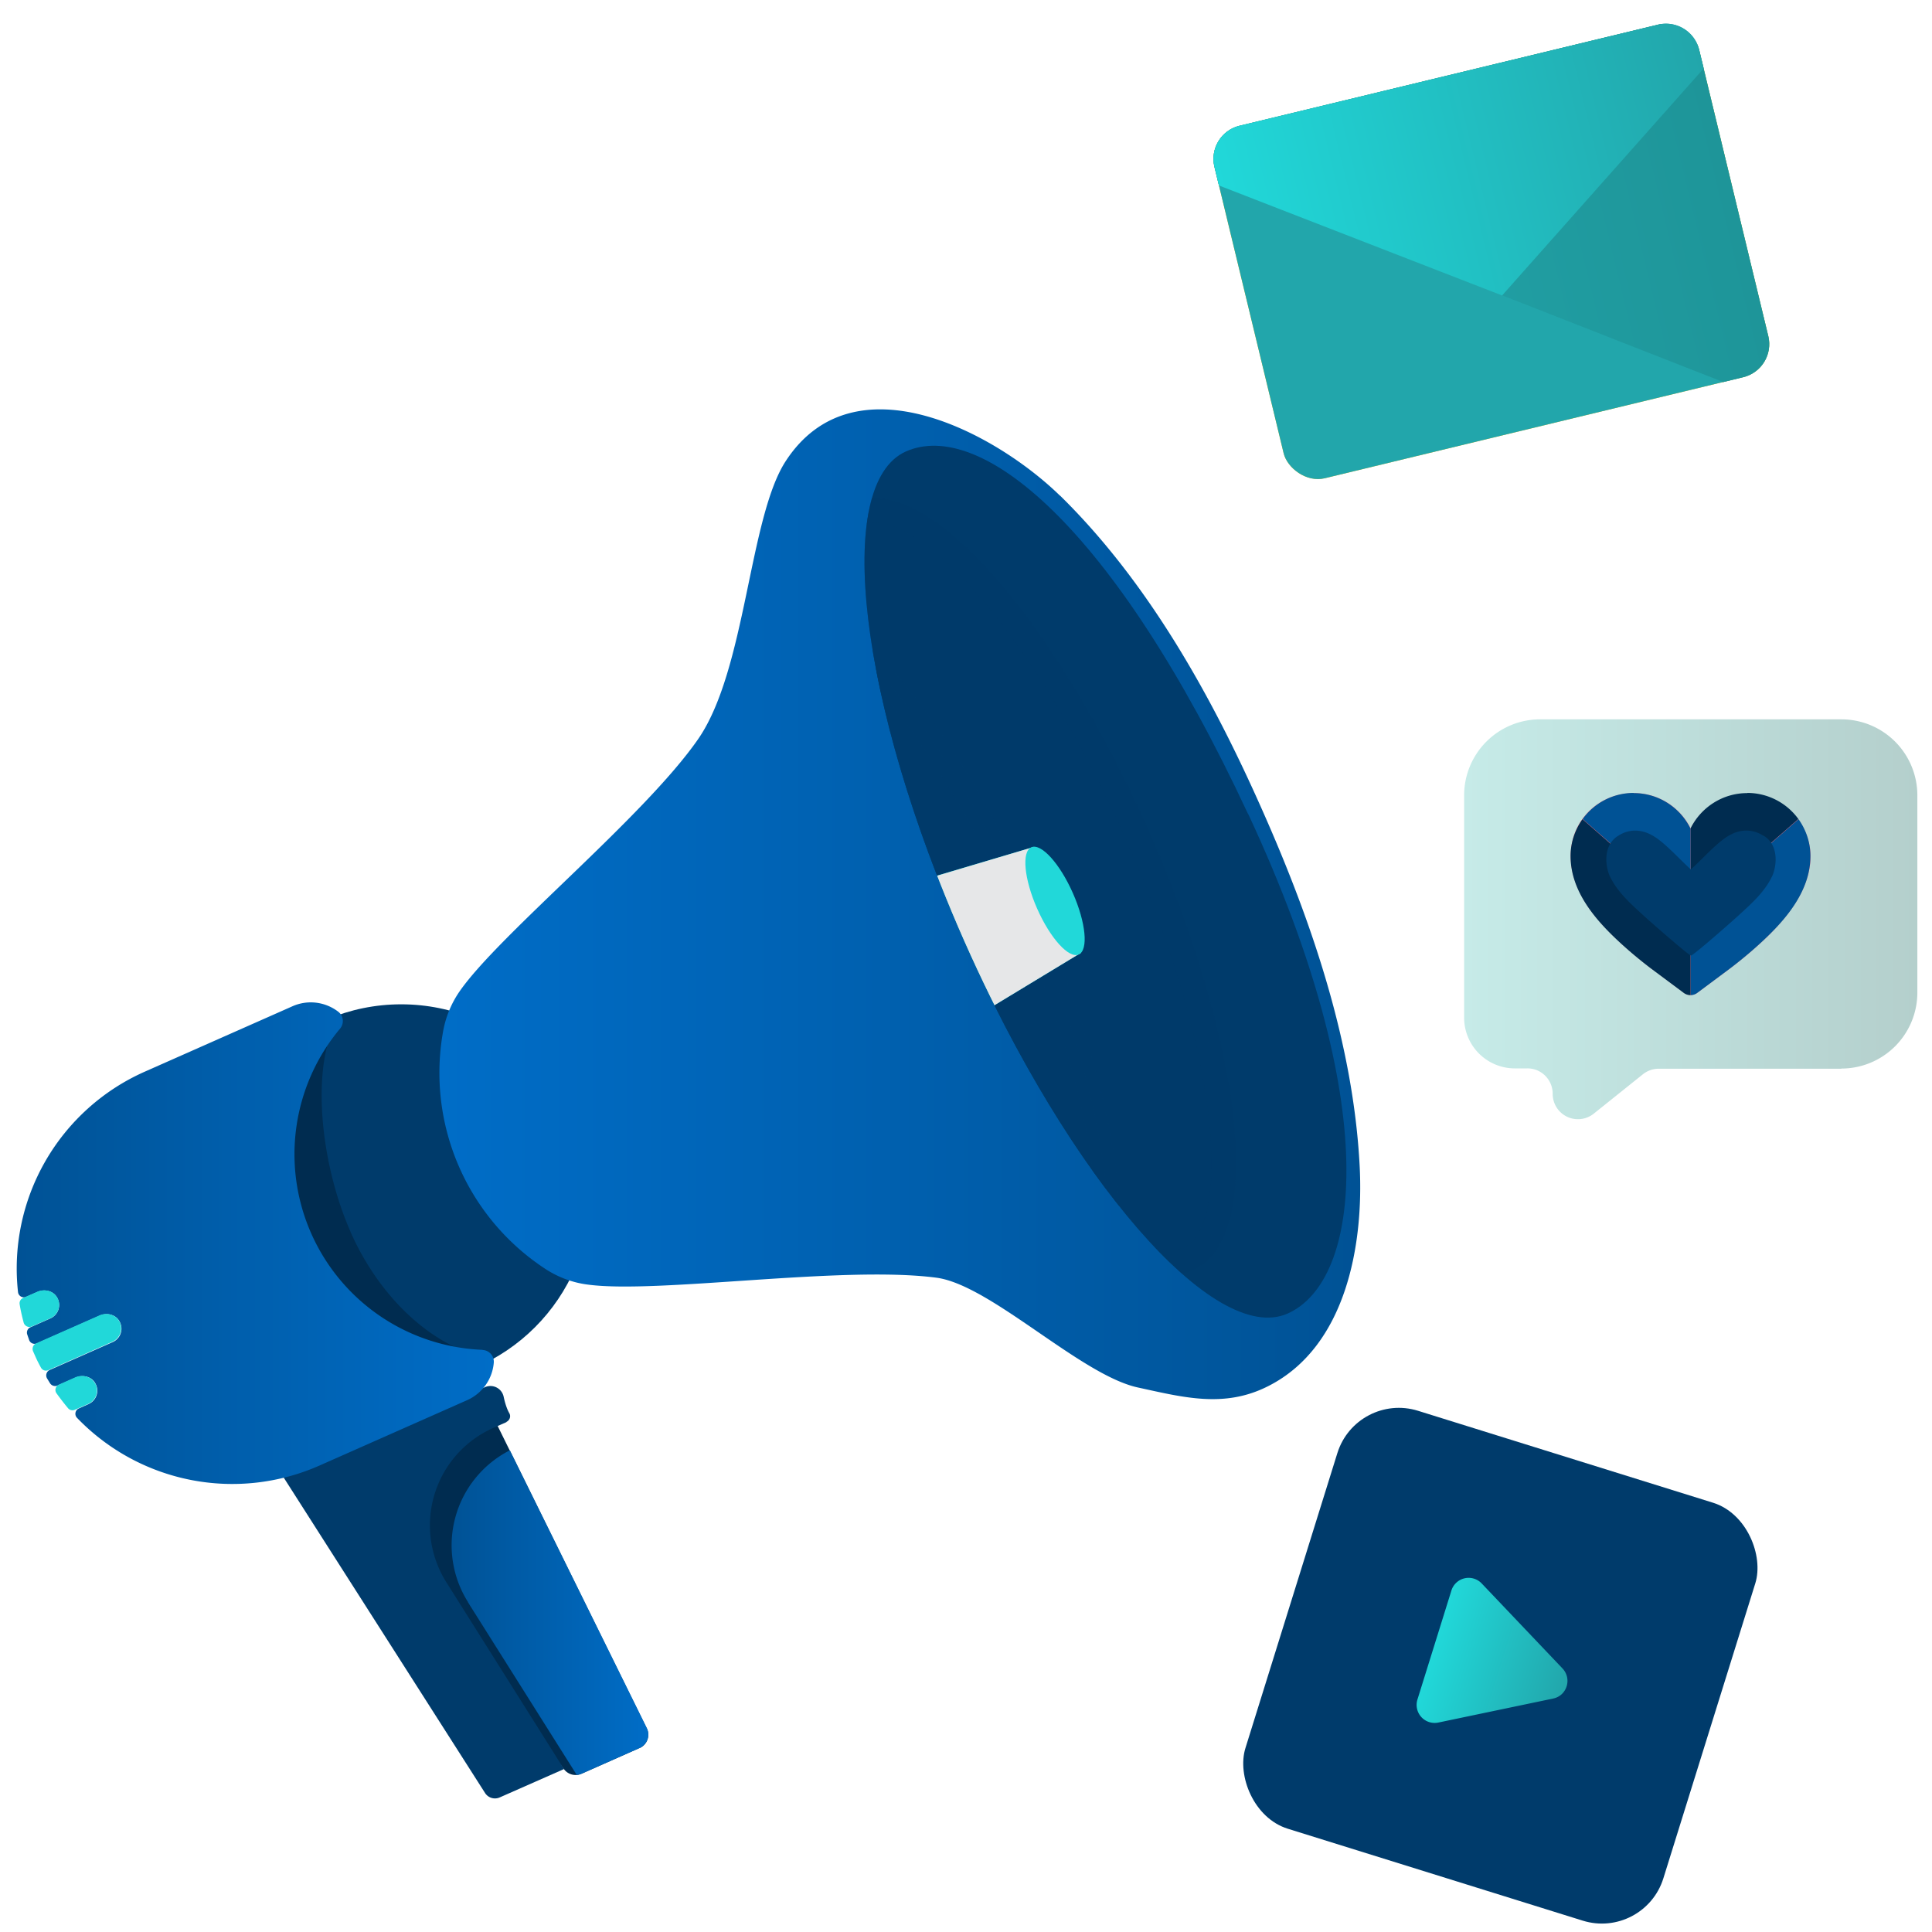 <svg xmlns="http://www.w3.org/2000/svg" xmlns:xlink="http://www.w3.org/1999/xlink" viewBox="0 0 120 120"><defs><linearGradient id="a" x1="28.04" x2="40.27" y1="100.16" y2="100.16" gradientUnits="userSpaceOnUse"><stop offset="0" stop-color="#005295"/><stop offset="1" stop-color="#006dc7"/></linearGradient><linearGradient id="c" x1="27.29" x2="84.49" y1="56.18" y2="56.18" gradientUnits="userSpaceOnUse"><stop offset="0" stop-color="#006dc7"/><stop offset="1" stop-color="#005295"/></linearGradient><linearGradient xlink:href="#a" id="e" x1="1.03" x2="30.65" y1="77.21" y2="77.21"/><linearGradient id="f" x1="76.78" x2="107.74" y1="17.54" y2="17.54" gradientTransform="translate(.38 -1.93)" gradientUnits="userSpaceOnUse"><stop offset="0" stop-color="#22a6ab"/><stop offset="1" stop-color="#22a6ab"/></linearGradient><linearGradient id="g" x1="76.78" x2="107.74" y1="17.54" y2="17.54" gradientTransform="rotate(-13.58 84.37 14.99)" gradientUnits="userSpaceOnUse"><stop offset="0" stop-color="#22a6ab"/><stop offset="1" stop-color="#1e9599"/></linearGradient><linearGradient id="b" x1="76.78" x2="107.74" y1="13.32" y2="13.32" gradientTransform="rotate(-13.58 84.37 14.99)" gradientUnits="userSpaceOnUse"><stop offset="0" stop-color="#21d8d9"/><stop offset="1" stop-color="#22a6ab"/></linearGradient><linearGradient id="h" x1="90.93" x2="119.08" y1="57.11" y2="57.11" data-name="New Gradient Swatch" gradientUnits="userSpaceOnUse"><stop offset="0" stop-color="#c6ebe8"/><stop offset="1" stop-color="#b4cfcc"/></linearGradient><linearGradient id="i" x1="80.48" x2="107.67" y1="104.89" y2="104.89" gradientTransform="translate(-.87 -1.44)" gradientUnits="userSpaceOnUse"><stop offset="0" stop-color="#003b6b"/><stop offset="1" stop-color="#003b6b"/></linearGradient><linearGradient xlink:href="#b" id="j" x1="89.78" x2="98.38" y1="104.89" y2="104.89" gradientTransform="rotate(17.31 98.33 101.29)"/><clipPath id="d"><ellipse cx="68.12" cy="54.81" fill="none" rx="9" ry="29.28" transform="rotate(-23.87 68.11 54.8)"/></clipPath></defs><path fill="#002c50" d="m39.73 108.57-3.61 1.6a.9.9 0 0 1-1.08-.27L20.47 90.99a.9.9 0 0 1 .35-1.38l7.91-3.5c.44-.2.96 0 1.18.43l10.26 20.81a.9.9 0 0 1-.45 1.23Z"/><circle cx="21.85" cy="75.49" r="11.75" fill="#002e57"/><circle cx="24.92" cy="74.13" r="11.75" fill="#003b6b"/><path fill="#002c50" d="M21.77 76.5c-1.96-4.44-2.52-10.7-.62-13.5-1.54.02-2.39 1.98-3.89 2.64A11.74 11.74 0 1 0 30.61 84.4c-3.36-.48-6.89-3.47-8.85-7.91Z"/><path fill="#003b6b" d="m31.46 88.33-.82.36a6.62 6.62 0 0 0-2.92 9.58l7.31 11.61-3.99 1.76a.73.73 0 0 1-.91-.27L17.58 91.71l12.54-5.55a.84.84 0 0 1 1.16.58c.08.38.2.77.35 1.03.12.2.03.45-.18.55Z"/><path fill="url(#a)" d="m29.06 99.51 6.76 10.73c.1 0 .2-.03.3-.07l3.61-1.6a.92.92 0 0 0 .45-1.23l-8.51-17.26a6.62 6.62 0 0 0-2.6 9.43Z"/><path fill="url(#c)" d="M65.84 30.79c-3.97-3.88-12.81-8.68-17.05-2.13-2.28 3.53-2.45 12.95-5.43 17.25-3.35 4.83-12.37 12.14-14.81 15.66-.52.75-.87 1.6-1.03 2.5a14.56 14.56 0 0 0 6.27 14.69l.03.02c.81.54 1.73.89 2.7 1.01 4.36.58 15.81-1.2 21.64-.43 3.36.44 8.96 6.05 12.52 6.82 2.81.61 5.34 1.29 8.04-.06l.08-.04c4.82-2.46 5.91-8.79 5.65-13.68-.4-7.59-2.96-15.12-6.02-22.02-3.11-7.03-7.06-14.18-12.6-19.61Z"/><path fill="#003b6b" d="M77.53 50.56c8.44 18.1 6.99 29.02 2.44 31.03-4.55 2.01-13.53-8.35-20.08-23.13-6.54-14.79-8.16-28.4-3.62-30.42 4.55-2.01 12.81 4.42 21.25 22.52Z"/><g clip-path="url(#d)"><ellipse cx="63.55" cy="55.07" fill="#003b6b" stroke="#003b6b" stroke-miterlimit="10" stroke-width="1.53" opacity=".4" rx="7.78" ry="25.3" transform="rotate(-23.87 63.53 55.07)"/><ellipse cx="57.13" cy="59.68" fill="#003b6b" stroke="#003b6b" stroke-miterlimit="10" stroke-width="1.43" opacity=".6" rx="7.28" ry="23.69" transform="rotate(-23.87 57.12 59.67)"/><path fill="#21d8d9" d="m57.51 54.59 6.72-1.99 2.91 6.58-5.99 3.63-3.64-8.22z"/><path fill="#e6e7e8" d="m57.51 54.6 6.72-2 2.91 6.58-5.99 3.63-3.64-8.21z"/><ellipse cx="65.53" cy="55.96" fill="#21d8d9" rx="1.21" ry="3.64" transform="rotate(-23.87 65.52 55.96)"/></g><path fill="url(#e)" d="M29.96 83.84a12.16 12.16 0 0 1-8.83-19.96.73.73 0 0 0-.12-1.04 2.8 2.8 0 0 0-2.82-.35L9 66.56a13.37 13.37 0 0 0-7.88 13.7c.03.24.29.39.51.29l.71-.31c.44-.19.98-.06 1.21.36a.91.91 0 0 1-.42 1.29l-1.24.55a.36.36 0 0 0-.2.44l.12.35c.07.2.3.29.49.21l3.91-1.73c.44-.19.98-.06 1.21.36A.91.91 0 0 1 7 83.36l-3.91 1.73a.37.37 0 0 0-.17.52l.19.31c.1.15.29.21.46.14l1.14-.5c.44-.19.98-.06 1.21.36a.91.91 0 0 1-.42 1.29l-.6.27c-.23.1-.29.4-.12.58a13.38 13.38 0 0 0 15.06 2.97l9.19-4.07a2.8 2.8 0 0 0 1.64-2.32.73.73 0 0 0-.69-.79Z"/><path fill="#21d8d9" d="M3.55 80.6c-.23-.43-.79-.56-1.23-.37l-.89.39a.36.36 0 0 0-.21.39c.06.38.15.76.25 1.14.06.21.3.33.5.24l1.16-.51c.49-.22.69-.8.43-1.28ZM7.41 82.07c-.23-.43-.79-.56-1.23-.37l-3.94 1.74a.38.38 0 0 0-.19.48l.12.27c.11.26.24.51.37.75.09.17.29.24.47.16l3.97-1.76c.49-.22.69-.8.43-1.28ZM5.9 85.92c-.23-.43-.79-.56-1.23-.37L3.66 86a.36.36 0 0 0-.15.54c.23.32.47.63.72.93.1.12.28.16.43.09l.82-.36c.49-.22.69-.8.43-1.28Z"/><rect width="30.97" height="22.52" x="77.15" y="4.36" fill="#ffbf0d" rx="2.11" ry="2.11" transform="rotate(-13.58 92.64 15.63)"/><rect width="30.97" height="22.52" x="77.15" y="4.36" fill="url(#f)" rx="2.11" ry="2.11" transform="rotate(-13.58 92.64 15.63)"/><path fill="url(#g)" d="m102.99 1.53-26 6.28a2.12 2.12 0 0 0-1.56 2.55l.26 1.08 31.35 12.29 1.23-.3a2.12 2.12 0 0 0 1.56-2.55l-4.3-17.79a2.12 2.12 0 0 0-2.55-1.56Z"/><path fill="url(#b)" d="m93.3 18.35 12.52-14.1-.28-1.16a2.12 2.12 0 0 0-2.55-1.56l-26 6.28a2.12 2.12 0 0 0-1.56 2.55l.28 1.16 17.58 6.83Z"/><path fill="url(#h)" d="M114.36 66.38h-11.33c-.36 0-.7.12-.98.34l-3.07 2.46a1.57 1.57 0 0 1-2.54-1.24c0-.88-.71-1.59-1.58-1.58h-.76a3.15 3.15 0 0 1-3.16-3.15V49.4a4.72 4.72 0 0 1 4.72-4.72h18.71a4.72 4.72 0 0 1 4.72 4.72v12.25a4.72 4.72 0 0 1-4.72 4.72Z" data-name="chat boxes - left"/><path fill="#ff7885" d="M105.43 61.66a.69.69 0 0 1-.84 0l-1.92-1.43c-.11-.08-1.09-.81-2.1-1.75-1.4-1.3-3.01-3.09-3.01-5.32s1.76-3.9 3.92-3.9c1.55 0 2.89.9 3.53 2.2a3.94 3.94 0 0 1 7.45 1.7c0 2.15-1.61 4.02-3.01 5.32a26.07 26.07 0 0 1-2.1 1.75l-1.92 1.43Z"/><path fill="#002c50" d="M108.53 49.26c-1.55 0-2.89.9-3.53 2.2v5.28l6.7-5.87a3.92 3.92 0 0 0-3.18-1.62Z"/><path fill="#005295" d="M105 56.74v5.07a.7.7 0 0 0 .42-.14l1.92-1.43c.11-.08 1.09-.81 2.1-1.75 1.4-1.3 3.01-3.09 3.01-5.32 0-.85-.28-1.64-.74-2.29l-6.7 5.87ZM101.47 49.26c1.55 0 2.89.9 3.53 2.2v5.28l-6.7-5.87a3.92 3.92 0 0 1 3.18-1.62Z"/><path fill="#002c50" d="M105 56.74v5.07a.7.7 0 0 1-.42-.14l-1.92-1.43c-.11-.08-1.09-.81-2.1-1.75-1.4-1.3-3.01-3.09-3.01-5.32 0-.85.28-1.64.74-2.29l6.7 5.87Z"/><path fill="#003b6b" d="M109.51 51.9a1.95 1.95 0 0 0-.96-.31c-.81-.03-1.41.42-1.98.93-.54.48-1.05 1.04-1.55 1.48-.5-.45-1.01-1-1.55-1.48-.57-.51-1.17-.95-1.98-.93a1.95 1.95 0 0 0-.96.31c-.88.51-.88 1.68-.57 2.46.47 1.03 1.32 1.77 2.14 2.52.23.22 2.77 2.45 2.93 2.47.17-.02 2.7-2.25 2.93-2.47.82-.75 1.67-1.49 2.14-2.52.31-.78.31-1.95-.57-2.46Z"/><rect width="27.19" height="27.19" x="79.61" y="89.86" fill="url(#i)" rx="4" ry="4" transform="rotate(17.31 93.18 103.41)"/><path fill="url(#j)" d="m88.04 105.56 2.11-6.77a1.12 1.12 0 0 1 1.88-.44l5.02 5.28c.6.64.28 1.69-.58 1.87l-7.13 1.49a1.12 1.12 0 0 1-1.3-1.43Z"/></svg>